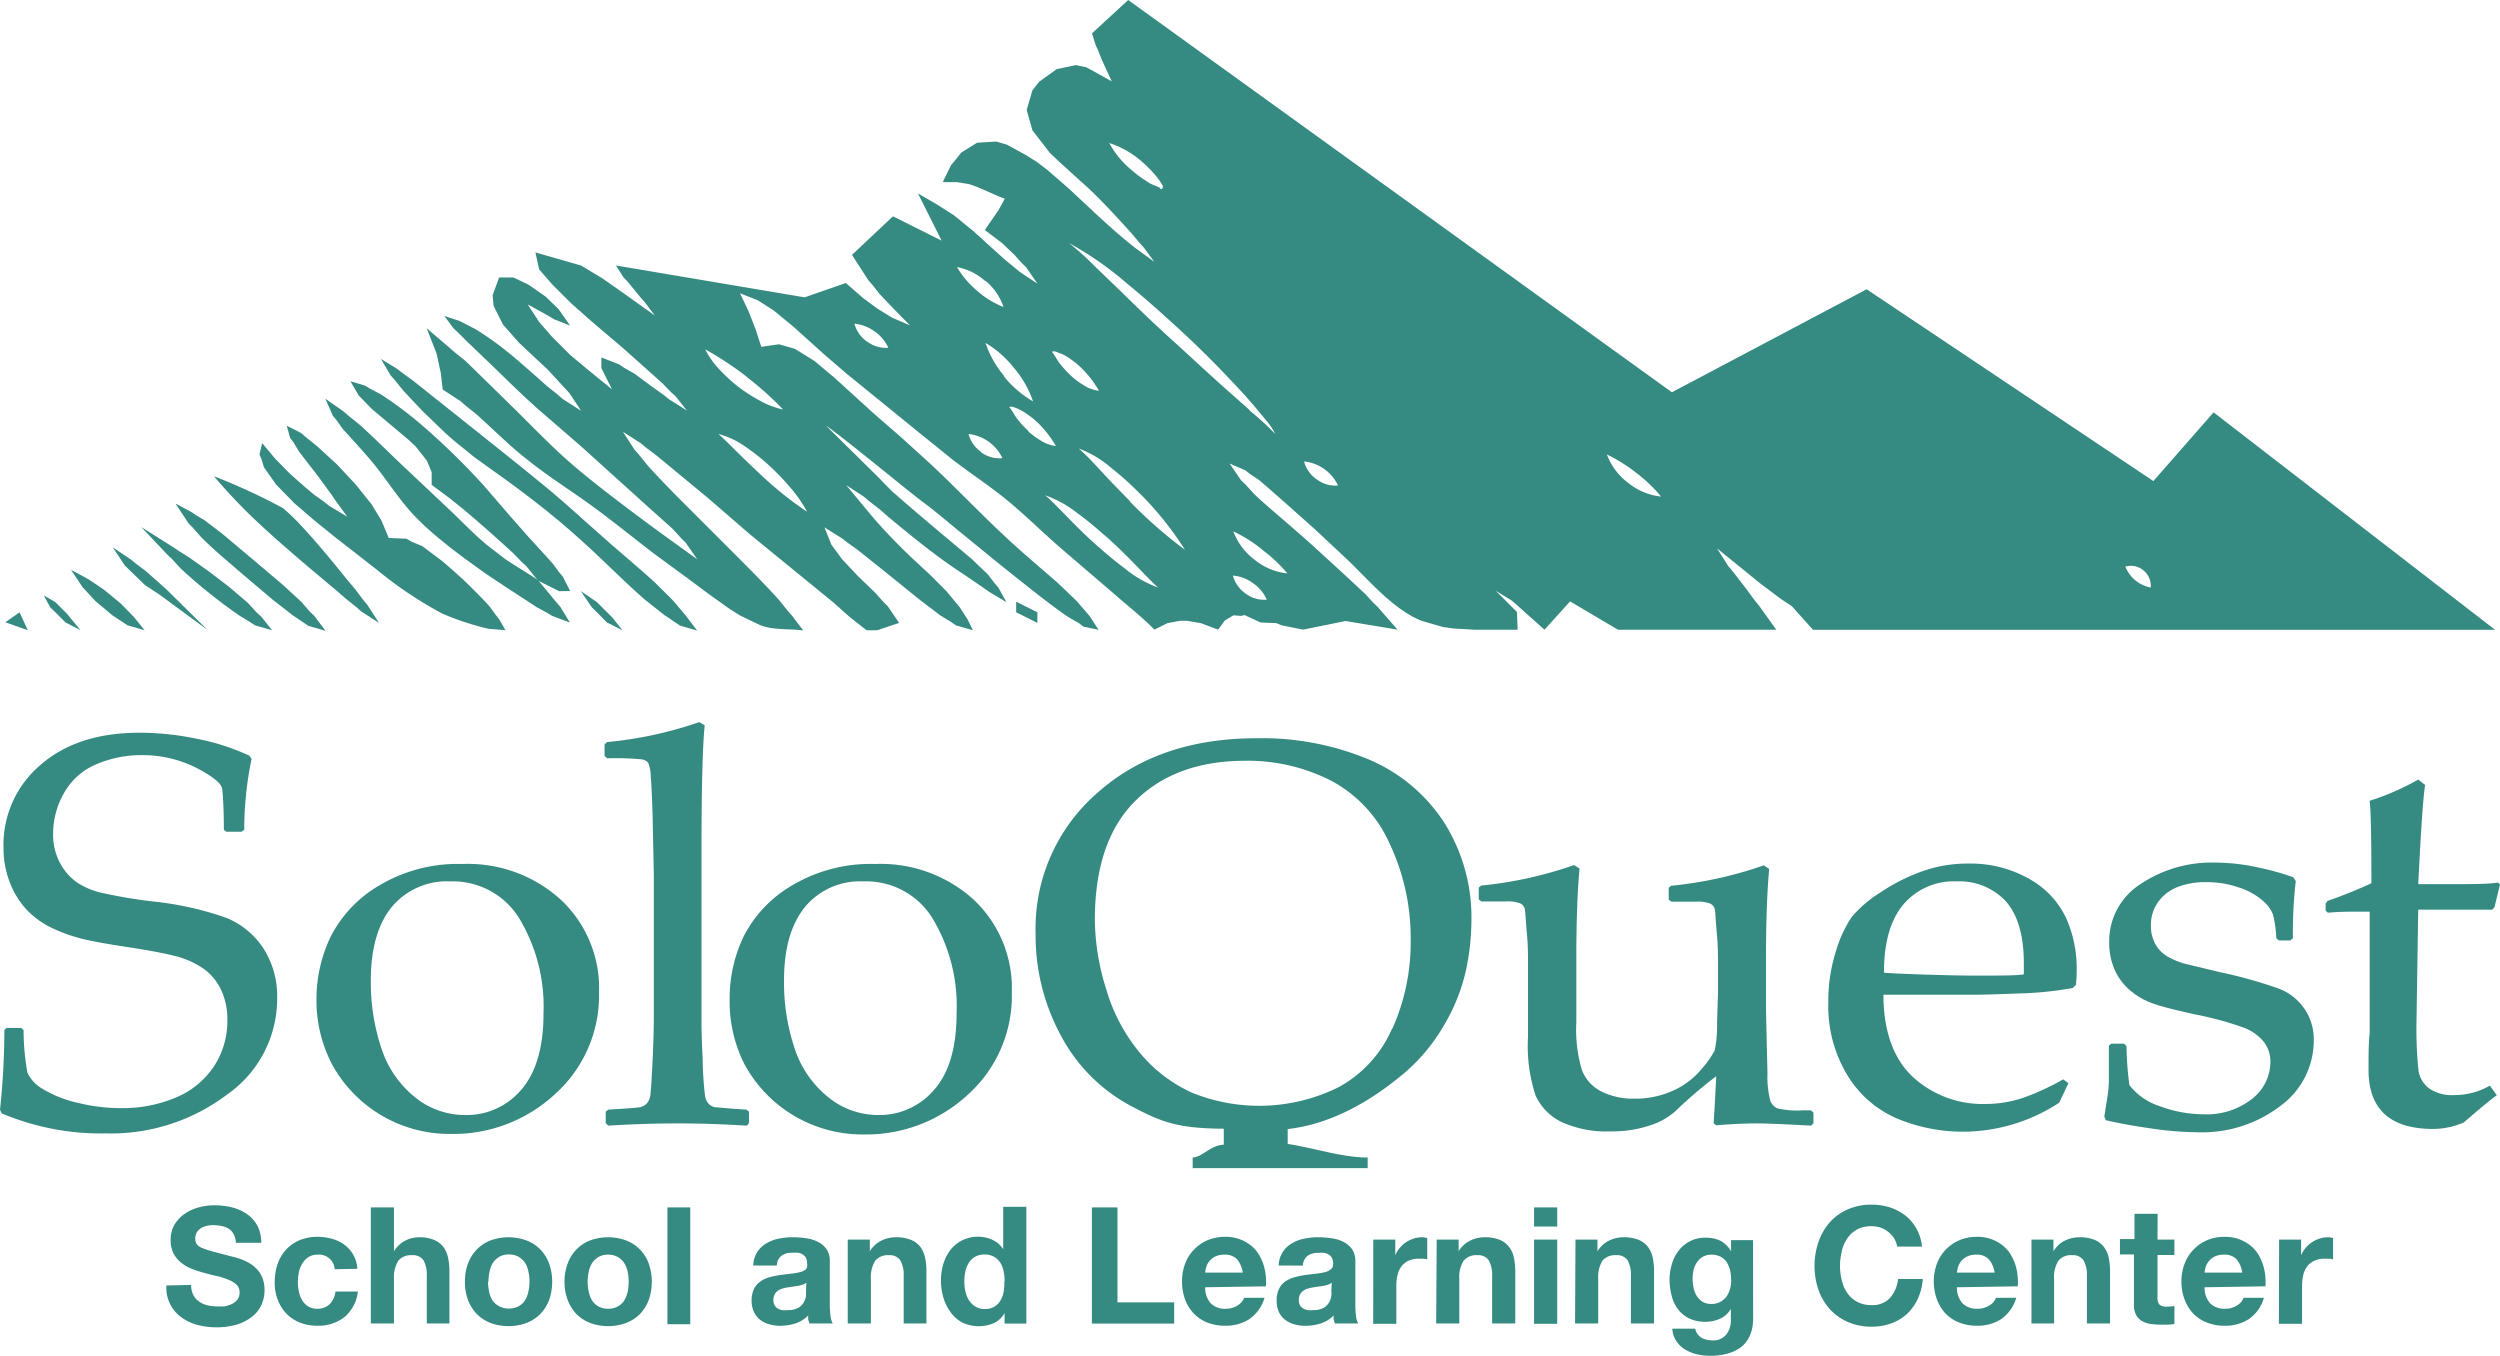 <svg xmlns="http://www.w3.org/2000/svg" viewBox="0 0 235.42 127.67"><defs><style>.cls-1{fill:#358b82;}</style></defs><g id="Capa_2" data-name="Capa 2"><g id="Capa_1_copia" data-name="Capa 1 copia"><path class="cls-1" d="M18,121a2,2,0,0,0,.2.93,1.61,1.61,0,0,0,.53.62,2.38,2.38,0,0,0,.77.36,4,4,0,0,0,.93.11,5.89,5.89,0,0,0,.69,0,2.75,2.75,0,0,0,.69-.21,1.58,1.58,0,0,0,.54-.42,1.08,1.08,0,0,0,.21-.68,1,1,0,0,0-.28-.73,2.28,2.28,0,0,0-.75-.46,6.37,6.37,0,0,0-1-.33c-.39-.08-.79-.18-1.19-.3a10.22,10.22,0,0,1-1.19-.37,4.1,4.1,0,0,1-1.05-.58,2.83,2.83,0,0,1-.74-.87,2.67,2.67,0,0,1-.29-1.29,2.79,2.79,0,0,1,.37-1.47,3.34,3.34,0,0,1,.94-1,4.2,4.2,0,0,1,1.32-.61,5.72,5.72,0,0,1,1.47-.2,6.78,6.78,0,0,1,1.65.19,4.29,4.29,0,0,1,1.41.62,3.2,3.2,0,0,1,1,1.1,3.4,3.4,0,0,1,.37,1.62H22.21a1.85,1.85,0,0,0-.21-.81,1.27,1.27,0,0,0-.46-.51,2,2,0,0,0-.68-.26,4.28,4.28,0,0,0-.81-.08,2.38,2.38,0,0,0-.59.07,1.63,1.63,0,0,0-.53.21,1.21,1.21,0,0,0-.39.39,1.06,1.06,0,0,0-.15.58,1,1,0,0,0,.12.52,1.07,1.07,0,0,0,.48.36,8.11,8.11,0,0,0,1,.34l1.67.44.52.13a5.38,5.38,0,0,1,1.41.6,3.56,3.56,0,0,1,.66.57,2.6,2.6,0,0,1,.48.81,3,3,0,0,1,.18,1.08,3.28,3.28,0,0,1-.29,1.4,2.91,2.91,0,0,1-.87,1.11,4.33,4.33,0,0,1-1.42.74,6.58,6.58,0,0,1-2,.27,6.77,6.77,0,0,1-1.75-.23,4.52,4.52,0,0,1-1.5-.71,3.41,3.41,0,0,1-1.41-3Z"></path><path class="cls-1" d="M31.52,119.52a1.48,1.48,0,0,0-1.62-1.37,1.51,1.51,0,0,0-.87.24,1.91,1.91,0,0,0-.58.62,2.59,2.59,0,0,0-.31.83,4.71,4.71,0,0,0-.09.89,4.46,4.46,0,0,0,.09.88,2.55,2.55,0,0,0,.3.8,1.69,1.69,0,0,0,.56.6,1.55,1.55,0,0,0,.86.23,1.58,1.58,0,0,0,1.19-.44,2,2,0,0,0,.54-1.18H33.7A3.68,3.68,0,0,1,32.47,124a3.94,3.94,0,0,1-2.6.84,4.32,4.32,0,0,1-1.64-.3,3.67,3.67,0,0,1-1.26-.84,3.92,3.92,0,0,1-.81-1.29,4.39,4.39,0,0,1-.29-1.64,5.28,5.28,0,0,1,.26-1.71,3.9,3.9,0,0,1,.8-1.37,3.66,3.66,0,0,1,1.27-.9,4.4,4.4,0,0,1,1.72-.32,4.75,4.75,0,0,1,1.36.19,3.57,3.57,0,0,1,1.16.56,3.14,3.14,0,0,1,.83.94,3,3,0,0,1,.38,1.32Z"></path><path class="cls-1" d="M34.92,113.7H37.1v4.13h0a2.67,2.67,0,0,1,1.06-1,2.87,2.87,0,0,1,1.26-.32,3.64,3.64,0,0,1,1.43.24,2.17,2.17,0,0,1,.89.66,2.62,2.62,0,0,1,.45,1,6.15,6.15,0,0,1,.13,1.34v4.88H40.19v-4.48a2.77,2.77,0,0,0-.31-1.47,1.21,1.21,0,0,0-1.09-.48,1.53,1.53,0,0,0-1.29.53,3,3,0,0,0-.4,1.74v4.16H34.92Z"></path><path class="cls-1" d="M43.78,120.7a4.92,4.92,0,0,1,.29-1.72,3.86,3.86,0,0,1,.83-1.32,3.67,3.67,0,0,1,1.29-.85,4.94,4.94,0,0,1,3.39,0,3.63,3.63,0,0,1,1.3.85,3.86,3.86,0,0,1,.83,1.32,5.25,5.25,0,0,1,0,3.44,4.06,4.06,0,0,1-.83,1.32,3.74,3.74,0,0,1-1.3.84,4.94,4.94,0,0,1-3.39,0,3.79,3.79,0,0,1-1.29-.84,4.06,4.06,0,0,1-.83-1.32A4.88,4.88,0,0,1,43.78,120.7Zm2.18,0a4.08,4.08,0,0,0,.1.93,2.45,2.45,0,0,0,.31.82A1.69,1.69,0,0,0,47,123a1.84,1.84,0,0,0,.92.22,1.88,1.88,0,0,0,.93-.22,1.64,1.64,0,0,0,.6-.57,2.45,2.45,0,0,0,.31-.82,4.08,4.08,0,0,0,.1-.93,4.14,4.14,0,0,0-.1-.93,2.37,2.37,0,0,0-.31-.82,1.82,1.82,0,0,0-.6-.57,1.78,1.78,0,0,0-.93-.23,1.74,1.74,0,0,0-.92.23,1.89,1.89,0,0,0-.59.57,2.37,2.37,0,0,0-.31.82A4.14,4.14,0,0,0,46,120.7Z"></path><path class="cls-1" d="M53.16,120.7a4.7,4.7,0,0,1,.3-1.72,3.61,3.61,0,0,1,2.11-2.17,4.94,4.94,0,0,1,3.39,0,3.63,3.63,0,0,1,1.3.85,3.71,3.71,0,0,1,.83,1.32,5.25,5.25,0,0,1,0,3.44,3.9,3.9,0,0,1-.83,1.32,3.74,3.74,0,0,1-1.3.84,4.94,4.94,0,0,1-3.39,0,3.79,3.79,0,0,1-1.29-.84,3.88,3.88,0,0,1-.82-1.32A4.67,4.67,0,0,1,53.16,120.7Zm2.18,0a4.08,4.08,0,0,0,.1.93,2.45,2.45,0,0,0,.31.82,1.69,1.69,0,0,0,.59.57,1.84,1.84,0,0,0,.92.22,1.88,1.88,0,0,0,.93-.22,1.64,1.64,0,0,0,.6-.57,2.7,2.7,0,0,0,.32-.82,4.73,4.73,0,0,0,.09-.93,4.81,4.81,0,0,0-.09-.93,2.6,2.6,0,0,0-.32-.82,1.82,1.82,0,0,0-.6-.57,1.78,1.78,0,0,0-.93-.23,1.74,1.74,0,0,0-.92.23,1.89,1.89,0,0,0-.59.57,2.37,2.37,0,0,0-.31.82A4.14,4.14,0,0,0,55.34,120.7Z"></path><path class="cls-1" d="M62.85,113.7H65v11H62.85Z"></path><path class="cls-1" d="M70.93,119.17a2.61,2.61,0,0,1,.38-1.28,2.66,2.66,0,0,1,.86-.81,3.73,3.73,0,0,1,1.17-.44,6.42,6.42,0,0,1,1.32-.13,8.31,8.31,0,0,1,1.21.09,3.32,3.32,0,0,1,1.12.33,2.07,2.07,0,0,1,.83.69,1.87,1.87,0,0,1,.32,1.15v4.13a6.85,6.85,0,0,0,.07,1,1.82,1.82,0,0,0,.21.73H76.21c0-.12-.07-.24-.1-.37a2.6,2.6,0,0,1,0-.39,2.93,2.93,0,0,1-1.23.76,5,5,0,0,1-1.45.22,3.55,3.55,0,0,1-1-.15,2.4,2.4,0,0,1-.86-.43,2,2,0,0,1-.58-.74,2.47,2.47,0,0,1-.21-1.06,2.41,2.41,0,0,1,.23-1.11,1.84,1.84,0,0,1,.62-.7,2.5,2.5,0,0,1,.86-.39,8.73,8.73,0,0,1,1-.21l1-.12a5.57,5.57,0,0,0,.82-.14,1.42,1.42,0,0,0,.58-.27A.64.64,0,0,0,76,119a1.14,1.14,0,0,0-.11-.56,1,1,0,0,0-.31-.32,1.21,1.21,0,0,0-.44-.15,3.16,3.16,0,0,0-.55,0,1.6,1.6,0,0,0-1,.28,1.21,1.21,0,0,0-.44.92Zm5,1.61a.86.86,0,0,1-.34.19,3,3,0,0,1-.45.12l-.5.07-.52.08a3.51,3.51,0,0,0-.49.12,1.44,1.44,0,0,0-.41.21,1,1,0,0,0-.28.34,1.09,1.09,0,0,0-.11.5,1.06,1.06,0,0,0,.11.5.83.83,0,0,0,.29.3,1.16,1.16,0,0,0,.43.16,2.15,2.15,0,0,0,.51,0,2,2,0,0,0,1-.21,1.52,1.52,0,0,0,.52-.52,1.77,1.77,0,0,0,.21-.61c0-.2,0-.36,0-.49Z"></path><path class="cls-1" d="M79.83,116.73h2.08v1.1h0a2.65,2.65,0,0,1,1.08-1,3.11,3.11,0,0,1,1.35-.32,3.64,3.64,0,0,1,1.43.24,2.17,2.17,0,0,1,.89.66,2.62,2.62,0,0,1,.45,1,6.15,6.15,0,0,1,.13,1.34v4.88H85.1v-4.48a2.76,2.76,0,0,0-.32-1.47,1.19,1.19,0,0,0-1.08-.48,1.53,1.53,0,0,0-1.29.53,3,3,0,0,0-.4,1.74v4.16H79.83Z"></path><path class="cls-1" d="M94.6,123.65h0a2.29,2.29,0,0,1-1,.94,3.61,3.61,0,0,1-3-.06,3.2,3.2,0,0,1-1.11-1,4.2,4.2,0,0,1-.66-1.36,5.6,5.6,0,0,1-.22-1.59,5.33,5.33,0,0,1,.22-1.55,4.14,4.14,0,0,1,.66-1.31,3.24,3.24,0,0,1,2.64-1.26,3.12,3.12,0,0,1,1.34.3,2.31,2.31,0,0,1,1,.88h0v-4h2.18v11H94.6Zm0-3a4.81,4.81,0,0,0-.09-.93,2.44,2.44,0,0,0-.31-.81,1.76,1.76,0,0,0-.59-.56,1.71,1.71,0,0,0-.88-.22,1.83,1.83,0,0,0-.91.22,1.69,1.69,0,0,0-.59.57,2.48,2.48,0,0,0-.32.8,4.25,4.25,0,0,0-.1,1,4.2,4.2,0,0,0,.11.92,2.41,2.41,0,0,0,.34.82,1.84,1.84,0,0,0,.6.58,1.61,1.61,0,0,0,.87.23,1.76,1.76,0,0,0,.9-.22,1.56,1.56,0,0,0,.57-.57,2.42,2.42,0,0,0,.31-.83A4.86,4.86,0,0,0,94.57,120.67Z"></path><path class="cls-1" d="M102.82,113.7h2.41v8.94h5.34v2h-7.75Z"></path><path class="cls-1" d="M113.49,121.22a2.19,2.19,0,0,0,.54,1.53,1.87,1.87,0,0,0,1.41.49,1.91,1.91,0,0,0,1.13-.33,1.39,1.39,0,0,0,.59-.7h1.92a3.71,3.71,0,0,1-1.42,2,4.06,4.06,0,0,1-2.3.63,4.35,4.35,0,0,1-1.69-.31,3.53,3.53,0,0,1-1.27-.86,3.85,3.85,0,0,1-.81-1.32,4.79,4.79,0,0,1-.28-1.69,4.57,4.57,0,0,1,.29-1.66,3.75,3.75,0,0,1,.83-1.32,3.87,3.87,0,0,1,1.28-.89,4.22,4.22,0,0,1,1.65-.32,3.82,3.82,0,0,1,1.77.39,3.48,3.48,0,0,1,1.23,1,4.36,4.36,0,0,1,.7,1.51,5.41,5.41,0,0,1,.15,1.76Zm3.54-1.38a2.54,2.54,0,0,0-.54-1.26,1.56,1.56,0,0,0-1.19-.43,1.87,1.87,0,0,0-.87.18,1.62,1.62,0,0,0-.55.44,1.46,1.46,0,0,0-.29.55,2.35,2.35,0,0,0-.1.52Z"></path><path class="cls-1" d="M120.41,119.17a2.51,2.51,0,0,1,.39-1.28,2.57,2.57,0,0,1,.86-.81,3.58,3.58,0,0,1,1.16-.44,6.42,6.42,0,0,1,1.32-.13,8.45,8.45,0,0,1,1.22.09,3.39,3.39,0,0,1,1.12.33,2.22,2.22,0,0,1,.83.69,1.93,1.93,0,0,1,.32,1.15v4.13a8.52,8.52,0,0,0,.06,1,1.82,1.82,0,0,0,.21.73h-2.21c0-.12-.07-.24-.1-.37s0-.26,0-.39a2.93,2.93,0,0,1-1.23.76,5,5,0,0,1-1.44.22,3.62,3.62,0,0,1-1.06-.15,2.48,2.48,0,0,1-.86-.43,2,2,0,0,1-.58-.74,2.64,2.64,0,0,1-.2-1.06,2.29,2.29,0,0,1,.23-1.11,1.74,1.74,0,0,1,.61-.7,2.64,2.64,0,0,1,.87-.39,7.9,7.9,0,0,1,1-.21l1-.12a5.81,5.81,0,0,0,.82-.14,1.38,1.38,0,0,0,.57-.27.62.62,0,0,0,.22-.52,1.13,1.13,0,0,0-.12-.56.92.92,0,0,0-.3-.32,1.26,1.26,0,0,0-.45-.15,3.12,3.12,0,0,0-.54,0,1.64,1.64,0,0,0-1,.28,1.21,1.21,0,0,0-.44.92Zm5,1.61a.91.91,0,0,1-.35.19,2.83,2.83,0,0,1-.44.12l-.51.07-.51.08a3.66,3.66,0,0,0-.5.12,1.39,1.39,0,0,0-.4.21,1.07,1.07,0,0,0-.29.34,1.09,1.09,0,0,0-.1.5,1.06,1.06,0,0,0,.1.5.86.86,0,0,0,.3.3,1.1,1.1,0,0,0,.43.16,2.07,2.07,0,0,0,.5,0,2,2,0,0,0,1-.21,1.44,1.44,0,0,0,.52-.52,1.77,1.77,0,0,0,.21-.61,3.29,3.29,0,0,0,0-.49Z"></path><path class="cls-1" d="M129.32,116.73h2.07v1.47h0a2.41,2.41,0,0,1,.42-.68,2.75,2.75,0,0,1,.59-.54,3.27,3.27,0,0,1,.73-.35,2.76,2.76,0,0,1,.79-.12,1.51,1.51,0,0,1,.48.08v2a2.6,2.6,0,0,0-.37-.06l-.41,0a2.26,2.26,0,0,0-1,.2,1.75,1.75,0,0,0-.66.54,2.11,2.11,0,0,0-.36.82,4,4,0,0,0-.11,1v3.57h-2.18Z"></path><path class="cls-1" d="M135.29,116.73h2.07v1.1h0a2.57,2.57,0,0,1,1.07-1,3.11,3.11,0,0,1,1.35-.32,3.66,3.66,0,0,1,1.44.24,2.13,2.13,0,0,1,.88.66,2.5,2.5,0,0,1,.46,1,6.84,6.84,0,0,1,.13,1.34v4.88h-2.18v-4.48a2.76,2.76,0,0,0-.32-1.47,1.19,1.19,0,0,0-1.08-.48,1.52,1.52,0,0,0-1.29.53,2.92,2.92,0,0,0-.4,1.74v4.16h-2.18Z"></path><path class="cls-1" d="M146.64,115.5h-2.18v-1.8h2.18Zm-2.18,1.23h2.18v7.93h-2.18Z"></path><path class="cls-1" d="M148.36,116.73h2.07v1.1h0a2.65,2.65,0,0,1,1.08-1,3.11,3.11,0,0,1,1.35-.32,3.73,3.73,0,0,1,1.44.24,2.2,2.2,0,0,1,.88.66,2.62,2.62,0,0,1,.45,1,6.15,6.15,0,0,1,.13,1.34v4.88h-2.18v-4.48a2.77,2.77,0,0,0-.31-1.47,1.2,1.2,0,0,0-1.09-.48,1.53,1.53,0,0,0-1.29.53,3,3,0,0,0-.39,1.74v4.16h-2.18Z"></path><path class="cls-1" d="M165.09,124.16a6.38,6.38,0,0,1-.05.71,3.76,3.76,0,0,1-.21.78,3,3,0,0,1-.43.76,2.61,2.61,0,0,1-.74.64,3.85,3.85,0,0,1-1.12.45,6,6,0,0,1-1.56.17,5.44,5.44,0,0,1-1.19-.14,3.92,3.92,0,0,1-1.11-.45,2.75,2.75,0,0,1-.83-.8,2.25,2.25,0,0,1-.37-1.16h2.16a1.25,1.25,0,0,0,.6.86,2.15,2.15,0,0,0,1,.24,1.57,1.57,0,0,0,1.33-.56,2.15,2.15,0,0,0,.42-1.41v-1h0a2.15,2.15,0,0,1-1,.92,3.22,3.22,0,0,1-1.37.3,3.47,3.47,0,0,1-1.54-.31,3,3,0,0,1-1.06-.86,3.55,3.55,0,0,1-.6-1.27,6,6,0,0,1-.2-1.55,4.92,4.92,0,0,1,.23-1.48,3.77,3.77,0,0,1,.65-1.26,3.11,3.11,0,0,1,2.53-1.19,3.18,3.18,0,0,1,1.38.29,2.48,2.48,0,0,1,1,1h0v-1.06h2.07Zm-3.93-1.37a1.73,1.73,0,0,0,.81-.18,1.89,1.89,0,0,0,.59-.49,2.17,2.17,0,0,0,.34-.7,2.81,2.81,0,0,0,.12-.82,4.73,4.73,0,0,0-.09-.93,2.71,2.71,0,0,0-.31-.78,1.68,1.68,0,0,0-.58-.54,1.82,1.82,0,0,0-.88-.2,1.62,1.62,0,0,0-.79.19,1.64,1.64,0,0,0-.55.5,2.16,2.16,0,0,0-.33.72,3.88,3.88,0,0,0-.1.85,4,4,0,0,0,.09.85,2.23,2.23,0,0,0,.29.76,1.73,1.73,0,0,0,.55.56A1.54,1.54,0,0,0,161.16,122.79Z"></path><path class="cls-1" d="M178.65,117.39a2,2,0,0,0-.28-.76,2.24,2.24,0,0,0-.54-.61,2.54,2.54,0,0,0-.72-.41,2.77,2.77,0,0,0-.86-.14,2.81,2.81,0,0,0-1.38.31,2.59,2.59,0,0,0-.92.85,3.4,3.4,0,0,0-.51,1.2,5.9,5.9,0,0,0-.17,1.4,5.41,5.41,0,0,0,.17,1.34,3.38,3.38,0,0,0,.51,1.18,2.63,2.63,0,0,0,.92.83,2.82,2.82,0,0,0,1.38.32,2.23,2.23,0,0,0,1.73-.68,3.19,3.19,0,0,0,.76-1.78h2.33a5.65,5.65,0,0,1-.47,1.86,4.7,4.7,0,0,1-1,1.41,4.46,4.46,0,0,1-1.48.9,5.26,5.26,0,0,1-1.86.32,5.48,5.48,0,0,1-2.27-.45,5.07,5.07,0,0,1-1.69-1.21,5.44,5.44,0,0,1-1.06-1.81,6.82,6.82,0,0,1-.37-2.23,7,7,0,0,1,.37-2.27,5.63,5.63,0,0,1,1.06-1.85,4.83,4.83,0,0,1,1.69-1.22,5.48,5.48,0,0,1,2.27-.45,5.68,5.68,0,0,1,1.72.26,5,5,0,0,1,1.44.76,4.22,4.22,0,0,1,1.05,1.24,4.3,4.3,0,0,1,.52,1.69Z"></path><path class="cls-1" d="M184.28,121.22a2.19,2.19,0,0,0,.54,1.53,1.91,1.91,0,0,0,1.41.49,2,2,0,0,0,1.14-.33,1.36,1.36,0,0,0,.58-.7h1.92a3.75,3.75,0,0,1-1.41,2,4.08,4.08,0,0,1-2.3.63,4.32,4.32,0,0,1-1.69-.31,3.57,3.57,0,0,1-1.28-.86,4,4,0,0,1-.8-1.32,5,5,0,0,1,0-3.35,4.06,4.06,0,0,1,.83-1.32,3.92,3.92,0,0,1,1.29-.89,4.15,4.15,0,0,1,1.65-.32,3.77,3.77,0,0,1,1.76.39,3.52,3.52,0,0,1,1.24,1,4.55,4.55,0,0,1,.7,1.51,5.7,5.7,0,0,1,.15,1.76Zm3.55-1.38a2.45,2.45,0,0,0-.55-1.26,1.53,1.53,0,0,0-1.18-.43,1.87,1.87,0,0,0-.87.18,1.66,1.66,0,0,0-.56.44,1.82,1.82,0,0,0-.29.55,3.12,3.12,0,0,0-.1.52Z"></path><path class="cls-1" d="M191.3,116.73h2.07v1.1h0a2.57,2.57,0,0,1,1.07-1,3.11,3.11,0,0,1,1.35-.32,3.66,3.66,0,0,1,1.44.24,2.13,2.13,0,0,1,.88.66,2.5,2.5,0,0,1,.46,1,6.84,6.84,0,0,1,.13,1.34v4.88h-2.18v-4.48a2.76,2.76,0,0,0-.32-1.47,1.19,1.19,0,0,0-1.08-.48,1.5,1.5,0,0,0-1.29.53,2.92,2.92,0,0,0-.4,1.74v4.16H191.3Z"></path><path class="cls-1" d="M203.17,116.73h1.59v1.45h-1.59v3.94a1.07,1.07,0,0,0,.18.73,1,1,0,0,0,.74.19,3.48,3.48,0,0,0,.67-.06v1.7a5,5,0,0,1-.61.06l-.66,0a7.22,7.22,0,0,1-1-.07,2.23,2.23,0,0,1-.8-.28,1.48,1.48,0,0,1-.54-.57,2,2,0,0,1-.2-1v-4.69h-1.32v-1.45H201v-2.38h2.18Z"></path><path class="cls-1" d="M207.6,121.22a2.24,2.24,0,0,0,.54,1.53,1.91,1.91,0,0,0,1.41.49,2,2,0,0,0,1.14-.33,1.36,1.36,0,0,0,.58-.7h1.92a3.65,3.65,0,0,1-1.41,2,4.06,4.06,0,0,1-2.3.63,4.32,4.32,0,0,1-1.69-.31,3.57,3.57,0,0,1-1.28-.86,4,4,0,0,1-.8-1.32,4.79,4.79,0,0,1-.29-1.69,4.57,4.57,0,0,1,.3-1.66,3.91,3.91,0,0,1,2.11-2.21,4.15,4.15,0,0,1,1.65-.32,3.77,3.77,0,0,1,1.76.39,3.52,3.52,0,0,1,1.24,1,4.55,4.55,0,0,1,.7,1.51,5.7,5.7,0,0,1,.15,1.76Zm3.55-1.38a2.54,2.54,0,0,0-.54-1.26,1.56,1.56,0,0,0-1.19-.43,1.87,1.87,0,0,0-.87.18,1.53,1.53,0,0,0-.55.44,1.65,1.65,0,0,0-.3.55,3.12,3.12,0,0,0-.1.52Z"></path><path class="cls-1" d="M214.62,116.73h2.07v1.47h0a3,3,0,0,1,.42-.68,2.58,2.58,0,0,1,.6-.54,3.07,3.07,0,0,1,.73-.35,2.66,2.66,0,0,1,.79-.12,1.5,1.5,0,0,1,.47.08v2a2.69,2.69,0,0,0-.36-.06l-.42,0a2.19,2.19,0,0,0-1,.2,1.71,1.71,0,0,0-.67.54,2.11,2.11,0,0,0-.36.82,4.48,4.48,0,0,0-.11,1v3.57h-2.18Z"></path><path class="cls-1" d="M.41,97l.21-.2H2l.22.2a23,23,0,0,0,.36,4A3.43,3.43,0,0,0,4,102.53a10.91,10.91,0,0,0,3.28,1.31,17,17,0,0,0,4.13.51,12.9,12.9,0,0,0,5.16-1,8,8,0,0,0,3.57-2.92,7.76,7.76,0,0,0,1.27-4.33,6.55,6.55,0,0,0-.61-2.93,5.09,5.09,0,0,0-1.71-2,8.13,8.13,0,0,0-2.5-1.12q-1.41-.37-4.2-.81c-1.81-.27-3.23-.51-4.25-.74a14.89,14.89,0,0,1-3-1,8.16,8.16,0,0,1-2.54-1.74A7.8,7.8,0,0,1,.94,83.13a8.84,8.84,0,0,1-.61-3.3A9.86,9.86,0,0,1,3.85,72Q7.38,68.95,13.31,69a26.26,26.26,0,0,1,5.13.55,21.28,21.28,0,0,1,5.06,1.62l.19.3A32.73,32.73,0,0,0,23,78.12l-.24.2H21.3l-.22-.18c0-2-.09-3.32-.16-3.85s-.89-1.18-2.46-2a11.28,11.28,0,0,0-5.13-1.18A10.74,10.74,0,0,0,9,72a6.21,6.21,0,0,0-3,2.73,7.73,7.73,0,0,0-1,3.8,5.6,5.6,0,0,0,.62,2.67A5.19,5.19,0,0,0,7.2,83.06a7,7,0,0,0,2.3,1,48.72,48.72,0,0,0,4.81.82,30,30,0,0,1,7,1.55,7.6,7.6,0,0,1,3.49,2.87A8.3,8.3,0,0,1,26.1,94a11,11,0,0,1-4.7,9.06A18.12,18.12,0,0,1,10,106.73a23.93,23.93,0,0,1-9.84-1.89L0,104.51A70.78,70.78,0,0,0,.41,97Z"></path><path class="cls-1" d="M29.8,94.09a13.65,13.65,0,0,1,1.32-5.85,11.8,11.8,0,0,1,4.63-4.88,14.44,14.44,0,0,1,7.81-2,13,13,0,0,1,9.27,3.38,11.4,11.4,0,0,1,3.58,8.69A12.49,12.49,0,0,1,52.3,103a14.09,14.09,0,0,1-9.9,3.78,12.6,12.6,0,0,1-11.18-6.64A13.06,13.06,0,0,1,29.8,94.09Zm5.12-1.76a19.56,19.56,0,0,0,1,6.4A9.78,9.78,0,0,0,39,103.26,7.47,7.47,0,0,0,43.81,105a6.71,6.71,0,0,0,5.28-2.39c1.39-1.59,2.09-4,2.09-7.18a16.09,16.09,0,0,0-2.26-8.91A7.34,7.34,0,0,0,42.4,83a6.73,6.73,0,0,0-5.5,2.4Q34.92,87.82,34.92,92.33Z"></path><path class="cls-1" d="M65.85,68l.51.3q-.3,2.94-.3,11.77v16c0,.37,0,1.58.11,3.61a31.22,31.22,0,0,0,.23,3.56,1.39,1.39,0,0,0,.37.74,1.14,1.14,0,0,0,.59.29c.24,0,1.21.12,2.93.22l.24.2v1.08l-.21.23q-3.39-.21-6.53-.21t-6.51.21l-.24-.23v-1.08l.24-.2c1.75-.1,2.74-.18,3-.23a1.3,1.3,0,0,0,.6-.32,1.39,1.39,0,0,0,.35-.74c.06-.33.13-1.43.22-3.29s.12-3.27.12-4.22V82.46l-.11-5.41c-.06-1.89-.11-3.2-.18-3.93a3.45,3.45,0,0,0-.25-1.3,1,1,0,0,0-.57-.31,25.88,25.88,0,0,0-3.28-.1l-.25-.23V70.11l.22-.23A37,37,0,0,0,65.85,68Z"></path><path class="cls-1" d="M68.71,94.09A13.51,13.51,0,0,1,70,88.24a11.7,11.7,0,0,1,4.62-4.88,14.45,14.45,0,0,1,7.82-2,13,13,0,0,1,9.27,3.38,11.43,11.43,0,0,1,3.57,8.69,12.51,12.51,0,0,1-4.1,9.62,14.12,14.12,0,0,1-9.91,3.78,12.63,12.63,0,0,1-11.18-6.64A13.06,13.06,0,0,1,68.71,94.09Zm5.12-1.76a19.55,19.55,0,0,0,1,6.4,9.78,9.78,0,0,0,3.09,4.53A7.44,7.44,0,0,0,82.72,105,6.75,6.75,0,0,0,88,102.58c1.39-1.59,2.08-4,2.08-7.18a16,16,0,0,0-2.26-8.91A7.32,7.32,0,0,0,81.31,83a6.73,6.73,0,0,0-5.5,2.4Q73.83,87.82,73.83,92.33Z"></path><path class="cls-1" d="M148.23,81.46l.51.33q-.3,3.34-.3,8.5v5.95a13.37,13.37,0,0,0,.53,4.54,3.77,3.77,0,0,0,1.83,2,6.64,6.64,0,0,0,3.09.68,8.61,8.61,0,0,0,3.6-.73,7.35,7.35,0,0,0,2.73-2.05,8.52,8.52,0,0,0,1.26-1.79,11.86,11.86,0,0,0,.21-2.58l.09-2.86V90.65c0-.68,0-1.61-.11-2.78s-.13-1.9-.18-2.17a.78.78,0,0,0-.42-.6,3.33,3.33,0,0,0-1.41-.19l-2.27,0-.25-.2v-1.1l.22-.2a37.38,37.38,0,0,0,8.73-1.92l.51.33q-.3,3.34-.3,8.5v4.49q0,.39.14,6.25a9,9,0,0,0,.28,2.65,1.42,1.42,0,0,0,.64.66,8.19,8.19,0,0,0,2.41.19h.76l.24.21v1l-.21.23c-2.55-.14-4.26-.21-5.12-.21-1.11,0-2.38.06-3.83.18l-.24-.2c.11-1.74.19-3.21.24-4.42a43,43,0,0,0-3.9,3.34A6.57,6.57,0,0,1,155.3,106a11,11,0,0,1-3.58.54,10.21,10.21,0,0,1-4.73-.91,5.18,5.18,0,0,1-2.4-2.5,15,15,0,0,1-.7-5.5l0-2v-5c0-.68,0-1.61-.11-2.78s-.13-1.9-.18-2.17a.78.78,0,0,0-.42-.6,3.33,3.33,0,0,0-1.41-.19l-2.27,0-.25-.2v-1.1l.22-.2A37.38,37.38,0,0,0,148.23,81.46Z"></path><path class="cls-1" d="M194.78,102l-.87,1.84a16.57,16.57,0,0,1-9,2.73,16.07,16.07,0,0,1-6.17-1.2,10.14,10.14,0,0,1-4.74-4.06,12.49,12.49,0,0,1-1.83-6.89,15.42,15.42,0,0,1,.71-4.83,11.89,11.89,0,0,1,1.47-3.21A11.25,11.25,0,0,1,177,84.09a17.7,17.7,0,0,1,3.9-2,12.68,12.68,0,0,1,4.45-.77,11.19,11.19,0,0,1,5.73,1.44,8.2,8.2,0,0,1,3.48,3.69,11.56,11.56,0,0,1,1,4.77,12.9,12.9,0,0,1-.08,1.54l-.3.28a33,33,0,0,1-5,.51c-2.08.08-3.46.12-4.12.12h-8.7c0,3.53,1,6.12,2.82,7.79a9.71,9.71,0,0,0,6.77,2.5,11.23,11.23,0,0,0,3.65-.61,23.81,23.81,0,0,0,3.69-1.71ZM177.41,91.59q.48.07,3.75.18c2.18.07,3.79.1,4.84.1,2.51,0,4,0,4.58-.12,0-.41,0-.73,0-1,0-2.64-.56-4.6-1.7-5.88A5.94,5.94,0,0,0,184.24,83a6.2,6.2,0,0,0-5,2.17Q177.41,87.34,177.41,91.59Z"></path><path class="cls-1" d="M198.82,98.28H200l.25.23a30,30,0,0,0,.27,3.67,5.9,5.9,0,0,0,2.9,2,11.77,11.77,0,0,0,4.06.75,6.9,6.9,0,0,0,4.6-1.46,4.42,4.42,0,0,0,1.72-3.47,3,3,0,0,0-.63-1.9,4.52,4.52,0,0,0-1.88-1.33,31,31,0,0,0-4.51-1.23c-1.86-.41-3.16-.73-3.91-1a6.71,6.71,0,0,1-2.14-1.16,5.46,5.46,0,0,1-1.57-2,6.3,6.3,0,0,1-.54-2.62,6.38,6.38,0,0,1,2.89-5.47,12.08,12.08,0,0,1,7.19-2.06,18.81,18.81,0,0,1,4,.47,24.08,24.08,0,0,1,3.25.91l.24.36a41.09,41.09,0,0,0-.27,5.36l-.24.23h-1.09l-.24-.23a10.89,10.89,0,0,0-.3-2.19,3.31,3.31,0,0,0-1-1.35,6.42,6.42,0,0,0-2.22-1.22,9.27,9.27,0,0,0-3-.5,7.32,7.32,0,0,0-2.78.46,4.11,4.11,0,0,0-1.81,1.39,3.68,3.68,0,0,0-.69,2.26,3.44,3.44,0,0,0,.42,1.73,3.07,3.07,0,0,0,1.28,1.24,6.8,6.8,0,0,0,1.82.68l2.95.71a43.12,43.12,0,0,1,5.44,1.51,5.08,5.08,0,0,1,3.42,5,7.61,7.61,0,0,1-3.08,6.05,12.17,12.17,0,0,1-7.95,2.52,31,31,0,0,1-4.24-.35c-1.69-.24-3.13-.5-4.32-.79l-.13-.34.27-1.71a11.89,11.89,0,0,0,.16-1.59c0-.54,0-1.66,0-3.38Z"></path><path class="cls-1" d="M219,85.75v-.66l.19-.26a41.8,41.8,0,0,0,4.12-1.66q0-6.66-.17-7.76a23.77,23.77,0,0,0,4.58-2l.65.51c-.18,1.07-.39,4.18-.65,9.34.91,0,1.88,0,2.93,0,2.13,0,3.66,0,4.58-.15l.19.18-.52,2.14-.21.23-3.06,0-3.91,0-.16,10.39a37.64,37.64,0,0,0,.18,4.71,2.58,2.58,0,0,0,1,1.73,3.77,3.77,0,0,0,2.37.63,6.65,6.65,0,0,0,3.36-.89l.65.91c-.43.29-1.47,1.14-3.11,2.56a7.3,7.3,0,0,1-2.88.61c-4.06,0-6.09-1.86-6.09-5.56,0-1.37,0-2.52.11-3.48,0-.28,0-.58,0-.89V85.85H222c-.81,0-1.74,0-2.79.1Z"></path><path class="cls-1" d="M136,77.46a15.82,15.82,0,0,0-7.1-5.94,26,26,0,0,0-10.57-2q-9.23,0-15,5.15a16.9,16.9,0,0,0-5.81,13.24,19.78,19.78,0,0,0,2.42,9.68,16,16,0,0,0,6.64,6.6c2.74,1.43,4.19,2.07,8.66,2.1v1.51c-1.17,0-2.09,1.2-2.93,1.2v1h16.48v-1c-2.39,0-4.93-.87-7.53-1.28v-1.4c4.9-.54,8.86-3.55,10.53-4.9a17.17,17.17,0,0,0,4.08-4.69A17.94,17.94,0,0,0,138,91.58a22.78,22.78,0,0,0,.56-4.84A16.76,16.76,0,0,0,136,77.46Zm-4.91,19.4a11.47,11.47,0,0,1-5,5.5,16.84,16.84,0,0,1-13.81.55,13.7,13.7,0,0,1-4.91-3.73,16.6,16.6,0,0,1-3.19-6,22.28,22.28,0,0,1-1.08-6.55q0-7.41,3.8-11.2t10.38-3.79a17.28,17.28,0,0,1,8,1.84,12.44,12.44,0,0,1,5.56,5.92,20.81,20.81,0,0,1,2,9.11A19.88,19.88,0,0,1,131.12,96.86Z"></path><path class="cls-1" d="M208.45,38.83l-5.67,6.47-27-18.06-18.34,9.7L106.24,0l-3.41,3.14.36,1.15.18.37.4,1,.92,2-2.38-1.32-1-.21-1.8.38L97.85,7.7l-.63.81-.54,1.85.54,1.91,1.63,2.11.9.86,2.85,2.58c1.42,1.36,2.74,2.8,4.05,4.26l.69.83.36.39,1,1.36L107,23.42c-1.17-.9-2.27-1.88-3.36-2.87l-3-2.8-2-1.74-1-.76-1-.63-1.82-1-1-.29-1.81.11-1.49.93-.63.79-.33.39-.78,1.6,1.33,0,1.09.18c.88.22,2.56,1.09,3.42,1.38L94,19.84l-.26.36-1,1.46,1.61,1.22L95.53,24l.69.77.41.4,1.06,1.54L96,25.58l-1.49-1.23-2.82-2.56-1.86-1.52-1.49-.95-1.9-1.11,2.23,4.45-4.58-2.29L80.23,24l1.52,2.36.41.47.69.88L84.08,29l1.61,1.64L84,29.91l-1.35-.83-1.36-1-1.64-1.43L75.77,28,58,25l.71,1.11.36.37L60.31,28l.35.38,1,1.33c-1.67-1.19-3.33-2.39-5-3.54L54.71,25l-4.29-1.23.35,1.6L52,26.78l1.74,1.74,1.94,1.72,3,2.55,2.87,2.56.82.74.8.82.43.39,1.09,1.36L63,37.6l-.49-.4-1-.71-1.73-1.28-1-.57-.48-.33-1.67-.65v1l1,2c-1.34-1.09-2.69-2.17-4-3.3L52,31.73l-1.23-1.41-1.08-1.66,2,1.11.5.3,1.5.59L52.6,29.11l-1.21-1.17-1.6-1.12-1.44-.69H47l-.61,1.67.09,1,.87,1.74,1.51,1.72,2.72,2.55,1.62,1.75.43.47,1.09,1.65L53,37.58l-.49-.43-1-.79-.89-.8c-1-.86-1.94-1.73-3-2.56a28,28,0,0,0-2.84-2l-1.49-.77-1.45-.48.86,1.16.43.4.81.81,2.7,2.59c1.31,1.28,2.62,2.56,4,3.79l4,3.46,3,2.71,3,2.71,2.7,2.42.8.88.43.42,1.09,1.57c-2.35-1.69-4.7-3.38-7-5.13-1.71-1.3-3.4-2.61-5-4s-3.36-3.2-5-4.83l-3-2.94L43.85,34l-1-.8-.49-.43-2.18-1.86.94,2.4.29,1.37.09.38.19,1.62,1.67,1.09.49.43,1,.8c1.61,1.44,3.15,3,4.84,4.31,1.92,1.54,4,2.84,6,4.29s4,3.09,6,4.61l3,2.2,2,1.49,2,1.43,1,.63,1.9.91c1.31.5,2.67.31,4.05.5L74.6,58l-.43-.49-.8-1c-1.19-1.32-2.44-2.58-3.69-3.84l-6-6c-.92-.94-1.83-1.87-2.7-2.85l-.81-1-.43-.49-1.08-1.67,1.67,1.07.49.41,1,.75,4.84,4,4,3.46,7.84,6.4L80,58.09l1.6,1.26h1l2.07-.69L83.6,57.09l-.42-.42-.79-.88-1.61-1.55-1.49-1.59-1-1.36-.65-1.63,1.67,1.05.49.38,1,.72,1.86,1.48,4,3.23,1.87,1.42,1,.61.49.34,1.6.46-.49-1-.77-1.19-1.23-1.48-1.54-1.55c-1.08-1-2.19-2-3.24-3.09-.75-.76-1.47-1.54-2.17-2.35l-2.49-3,1.67,1.09.49.42,1,.77.88.77c1,.83,2,1.65,3,2.44,1.28,1,2.62,2,4,2.89l1.89,1.29.49.35,1.67,1L94,55.31l-.34-.39-.61-.8-1.54-1.48-2.86-2.4c-1.57-1.32-3.14-2.64-4.67-4l-.81-.82L82.77,45l-5-4.93c1.69,1.15,7.36,5.86,9,7.1,1.36,1,2.66,2.14,4,3.22l3,2.45,2,1.6,2,1.58c.94.72,1.87,1.44,2.85,2.1l1,.57L102,59l1.45.31L102.6,58l-1.23-1.42-1.74-1.67c-1.65-1.44-3.34-2.85-4.94-4.35-2.38-2.21-4.62-4.58-7-6.81l-2.84-2.58-2.6-2.26L79.6,36.5l-.95-.87L76.71,34l-1.86-1.15-1.49-.43-1.67.24L71.15,31l-.54-1.38-.15-.37-.77-1.63,1.67.66,1.49.95,1.86,1.53,3,2.7,2,1.72,4,3.25,3,2.44,3,2.42c1.64,1.26,3.38,2.4,5,3.71s3.33,3,5,4.46l5,4.29c1.4,1.24,2.71,2.23,4,3.54l1.23-.61,1.17-.22h.66l1.31.22,1.63.61.63-.86.82-.49.7.06.34-.08,1.51.7,1.49.06.51.21,2,.4,4-.81,4.89.81-1.88-2.15-.41-.39-.75-.82-.74-.69-1.63-1.51c-1.47-1.35-2.94-2.71-4.44-4-1.21-1.06-2.47-2.09-3.64-3.2l-.81-.89-.43-.41-1.08-1.58,1.49.64.39.32.85.56.74.63,1.7,1.49,2.84,2.53,3,2.81c2.12,2,4.33,4.72,7.06,5.83l2,.58,1,.14,2,.12,1.89,0h2.16l-.06-1.67-2-2,1.49.91.51.44,2.59,2.32,2.41-2.67,4.51,2.67h14.91L165.62,57l-.39-.47-.73-1-1.35-1.75-.4-.47-1.06-1.67,2.16,1.75,1.88,1.53,2,1.5,1,.66,2,2.23h64.23ZM76,48.19a33,33,0,0,1-4.34-3.47c-.67-.63-1.33-1.25-2-1.91s-1.28-1.29-2-1.94a7.91,7.91,0,0,1,2.57,1.22,18.77,18.77,0,0,1,2.2,1.75,21.82,21.82,0,0,1,1.93,2A12.57,12.57,0,0,1,76,48.19Zm-5.7-12.71a30.86,30.86,0,0,1,3.44,3.08,7.74,7.74,0,0,1-2.22-.85,15.06,15.06,0,0,1-2-1.29,15.22,15.22,0,0,1-1.73-1.58,7.94,7.94,0,0,1-1.38-1.94A30.75,30.75,0,0,1,70.32,35.48Zm11.36-3.3a3,3,0,0,1-1.2-1.7,3.87,3.87,0,0,1,1.89.72,3.68,3.68,0,0,1,1.3,1.55A2.92,2.92,0,0,1,81.68,32.18Zm37.2,19.59A13.68,13.68,0,0,1,121.23,54a5.9,5.9,0,0,1-3.09-1.29,6,6,0,0,1-2-2.67A13.38,13.38,0,0,1,118.88,51.77ZM118,54.92a3.66,3.66,0,0,1,1.29,1.55,2.91,2.91,0,0,1-2-.58,3,3,0,0,1-1.19-1.69A3.68,3.68,0,0,1,118,54.92ZM108,17.08a10.15,10.15,0,0,1-1.36-1,8.56,8.56,0,0,1-2.18-2.61,8.78,8.78,0,0,1,3,1.69,12.14,12.14,0,0,1,1.2,1.18c.19.21.36.44.53.67s.15.22.25.39a.29.29,0,0,1,0,.36c-.11.08-.27,0-.22-.09,0,.07.12,0,.09,0s-.05,0-.1,0l-.37-.16C108.45,17.36,108.19,17.23,108,17.08Zm-8.12,16.2a5.19,5.19,0,0,1,.66.35,8.39,8.39,0,0,1,1.15.89,9.8,9.8,0,0,1,1.8,2.28,3.38,3.38,0,0,1-1.45-.53,7.1,7.1,0,0,1-1.17-.87,9.87,9.87,0,0,1-1-1.08c-.31-.36-.51-.85-.82-1.19C99.34,33,99.59,33.2,99.83,33.28Zm-7.06-6.82a5.47,5.47,0,0,1,1.68,2.45A8.28,8.28,0,0,1,92,27.37a8.41,8.41,0,0,1-1.88-2.22A5.51,5.51,0,0,1,92.77,26.46Zm-.42,16.1a2.91,2.91,0,0,1-1.19-1.69,4,4,0,0,1,3.18,2.27A2.88,2.88,0,0,1,92.35,42.56Zm2.17-7.14a9.71,9.71,0,0,1-1.77-3.13,9.7,9.7,0,0,1,2.7,2.38,9.55,9.55,0,0,1,1.78,3.13A9.89,9.89,0,0,1,94.52,35.42Zm2.29,5.18a8.93,8.93,0,0,1-1-1.07c-.31-.36-.51-.85-.82-1.2.3-.1.55.08.79.15a7,7,0,0,1,.66.36,9.19,9.19,0,0,1,1.15.88A10,10,0,0,1,99.43,42,3.36,3.36,0,0,1,98,41.48,7.31,7.31,0,0,1,96.81,40.6Zm9.16,13c-.94-.68-1.81-1.43-2.67-2.18s-1.68-1.56-2.48-2.37-1.57-1.64-2.44-2.41a10.85,10.85,0,0,1,3.05,1.7c.94.68,1.81,1.43,2.67,2.18s1.68,1.56,2.48,2.37,1.56,1.65,2.42,2.44A11.08,11.08,0,0,1,106,53.6Zm.39-6.41c-.81-.82-1.62-1.64-2.4-2.48s-1.54-1.7-2.42-2.47a9.82,9.82,0,0,1,3,1.78,28.82,28.82,0,0,1,2.61,2.32,29.94,29.94,0,0,1,4.38,5.43A43.32,43.32,0,0,1,106.36,47.19Zm11.27-8.57-2.48-2.2c-1.65-1.47-3.27-3-4.89-4.46s-3.21-3-4.8-4.56l-2.38-2.29a25.94,25.94,0,0,0-2.46-2.22,31.57,31.57,0,0,1,5.46,3.81c1.72,1.4,3.37,2.88,5,4.38s3.2,3.06,4.72,4.67c.77.8,1.51,1.62,2.24,2.46l1.06,1.28a6.47,6.47,0,0,1,.94,1.38A27.06,27.06,0,0,0,117.63,38.62ZM124,45.14a2.92,2.92,0,0,1-1.2-1.69A4,4,0,0,1,126,45.72,2.88,2.88,0,0,1,124,45.14Zm29.32.33a5.9,5.9,0,0,1-2-2.67,14.42,14.42,0,0,1,2.75,1.72,13.68,13.68,0,0,1,2.35,2.24A5.9,5.9,0,0,1,153.32,45.47Zm47.76,9.18a3.37,3.37,0,0,1-.94-1.29,1.8,1.8,0,0,1,1.71.36,1.85,1.85,0,0,1,.68,1.61A3.32,3.32,0,0,1,201.08,54.65Z"></path><path class="cls-1" d="M45.83,51.3c-1.2-1-2.29-2.15-3.43-3.23l-4.71-4.44c-1.28-1.22-2.53-2.47-3.84-3.65l-1-.8-.49-.43-1.72-1.2.7,1.6.34.4.6.85.67.73c.78.87,1.57,1.72,2.3,2.62,1.26,1.56,2.32,3.27,3.7,4.74A26.54,26.54,0,0,0,41.71,51c1.27,1.06,2.62,2,4,3l2,1.33,2.85,1.86,1,.54L52,58l1.67.63-.91-1.49-.44-.51-1.65-2c-1-.67-2.1-1.31-3.12-2Z"></path><path class="cls-1" d="M53.69,55.66,53,54.3l-.33-.39-.61-.83-1.46-1.61-.83-.9-1.69-1.92-2.59-3A68.08,68.08,0,0,0,39.69,40a35.84,35.84,0,0,0-3.84-2.87l-1-.53-.49-.29L33,35.9l.77,1.33L35,38.5l3.42,2.87.74.69,1.05,1.34.44,1.07,0,1.19,1.67,1.24,1.49,1.2q2.3,1.95,4.52,4l.8.82.43.39,1.09,1.36,2,1Z"></path><path class="cls-1" d="M63.37,56.54l-1.74-1.73c-1.29-1.17-2.62-2.29-3.94-3.43l-2-1.77c-1.33-1.18-2.64-2.38-4-3.51-2.31-1.91-4.66-3.77-7-5.64l-5.84-4.65-1-.72-.49-.38-1.49-.91.9,1.53.43.49.81,1,1.74,1.85c1,.95,1.92,1.9,2.94,2.78l2,1.62,3,2.15c1.7,1.24,3.38,2.52,5,3.88q2.06,1.74,4,3.6c1.32,1.25,2.61,2.53,4,3.74l1.87,1.48,1.49,1,1.6.46L64.6,58Z"></path><path class="cls-1" d="M46.69,57.91l-.61-.83c-.78-.86-1.62-1.68-2.45-2.49l-1-.9-1-.86-1.86-1.4-1-.41-.49-.29-1.67-.07L35.91,49,35,47.5l-1.49-1.86-1.79-1.92L29.84,42l-1-.8-.49-.43L27,40.09l.32,1.15.31.41.54.89.57.74L30,44.91l1.22,1.68.3.44,1.18,1.63-1.67-1-.48-.38-1-.72c-.84-.69-1.64-1.4-2.44-2.14l-1.2-1.23-1.22-1.46-.26,1.06.19.43.24.79L26,45.63l1.71,1.75,1.94,1.67,2,1.61,4,3.12a36.93,36.93,0,0,0,6,4A25.39,25.39,0,0,0,46,59.21l1.6.14L47,58.3Z"></path><path class="cls-1" d="M34.21,56.5l-.75-1-.74-.88-1.63-2c-.84-1-1.69-2-2.57-2.95a19.68,19.68,0,0,0-1.87-1.82,56.63,56.63,0,0,0-6.5-3,51.18,51.18,0,0,0,4.3,4.5c3.14,2.93,7.17,6.16,8.08,7l1,.8.49.43,1.67,1.08L34.62,57Z"></path><path class="cls-1" d="M29.17,57.59l-.8-.92-1.74-1.6L23.7,52.59l-2.82-2.37L19.27,49l-.83-.5-.39-.27-1.53-.81,1.25,1.88.43.44.81.92c1.17,1.16,2.44,2.21,3.68,3.28l3,2.54,1.87,1.46,1.49,1,1.6.46L29.6,58Z"></path><polygon class="cls-1" points="15.2 55.08 13.71 53.76 12.79 53.07 12.34 52.7 10.61 51.54 11.77 53.27 12.18 53.67 13.66 55.1 15.04 56.01 19.55 59.33 15.61 55.44 15.2 55.08"></polygon><path class="cls-1" d="M24.17,57.68l-.8-.88-1.74-1.49-1.92-1.47-1.86-1.32-1-.63-.49-.33L13.3,49.63l2.47,2.61.43.41.81.88c.86.81,1.77,1.58,2.69,2.32s1.86,1.44,2.83,2.11l1,.61.49.32,1.6.46-1-1.26Z"></path><polygon class="cls-1" points="11.39 56.85 9.79 55.53 8.35 54.56 6.69 53.66 7.77 55.29 8.98 56.6 10.59 57.95 12.02 58.89 13.62 59.35 12.6 58.09 11.39 56.85"></polygon><polygon class="cls-1" points="56.53 57.02 56.21 56.7 54.69 55.66 55.73 57.19 56.05 57.5 57.16 58.62 58.62 59.35 57.65 58.14 56.53 57.02"></polygon><polygon class="cls-1" points="0.5 58.6 2.62 59.35 1.84 57.66 0.5 58.6"></polygon><polygon class="cls-1" points="95.69 57.66 97.69 58.66 97.69 57.66 95.69 56.66 95.69 57.66"></polygon><path class="cls-1" d="M6.33,57.82,5.21,56.7l-1.09-.63.61,1.12.32.31,1.12,1.12,1.41.72h0l-1-1.21Z"></path></g></g></svg>